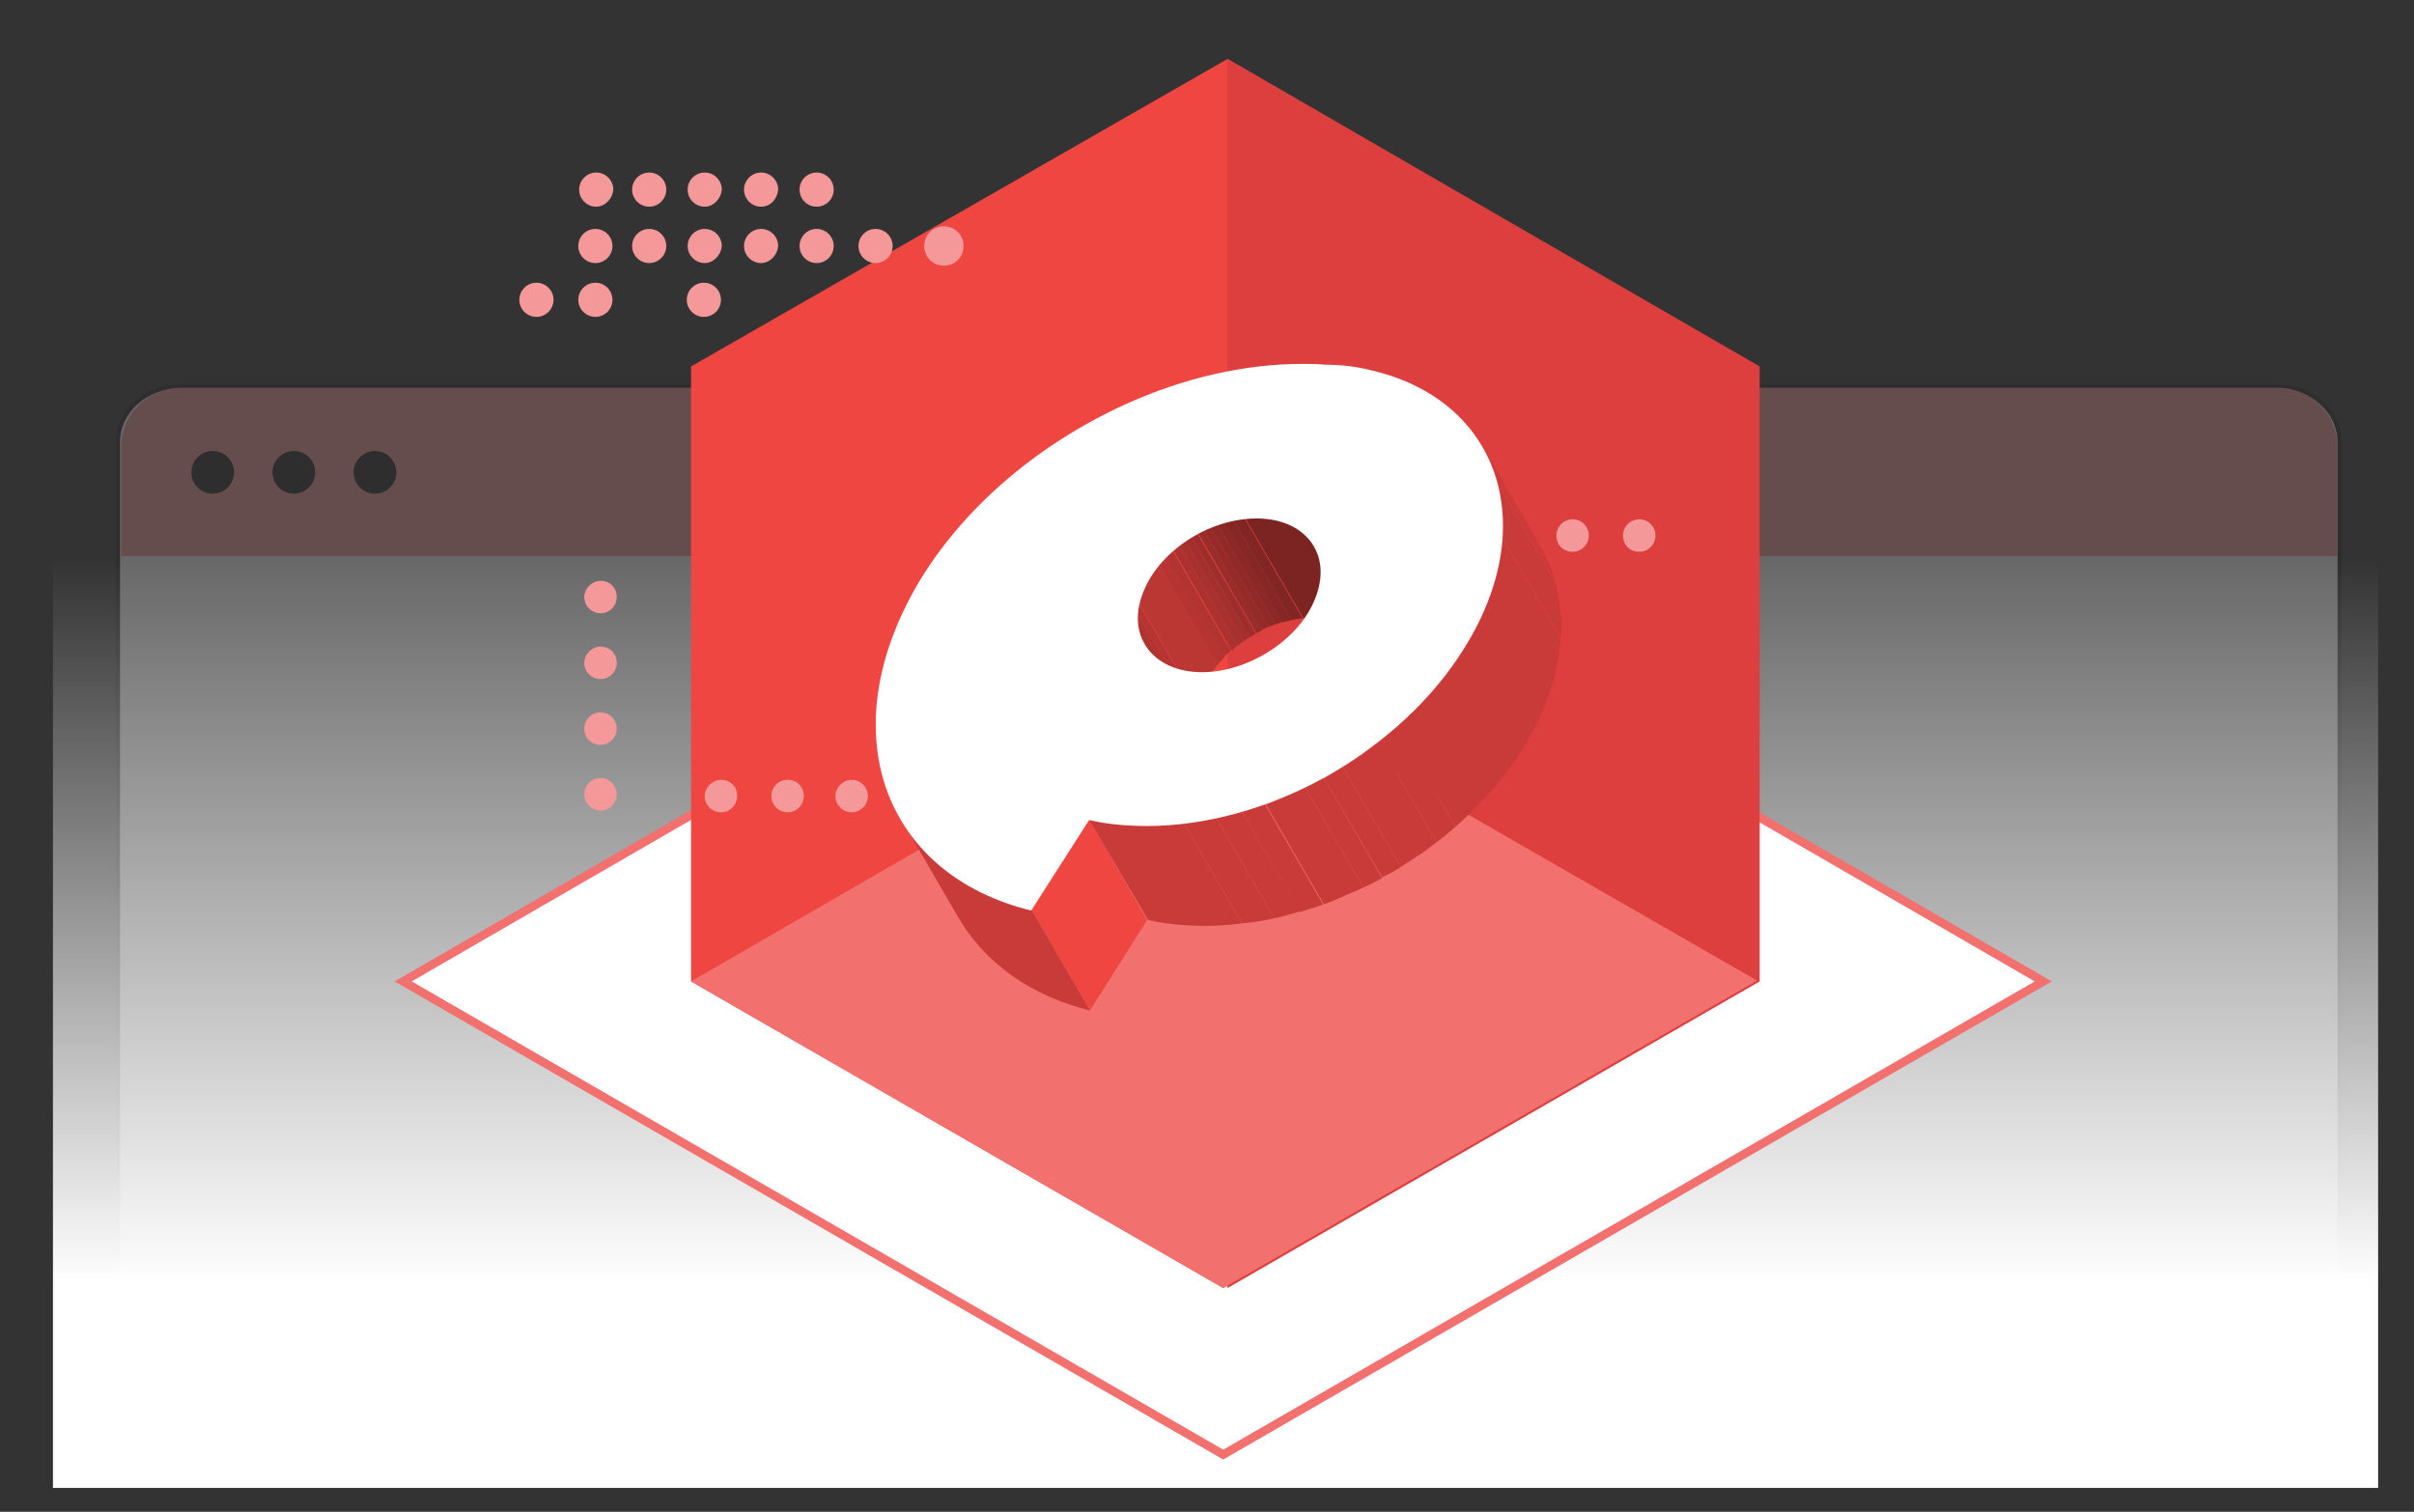 <?xml version="1.0" encoding="utf-8"?>
<!-- Generator: Adobe Illustrator 27.0.1, SVG Export Plug-In . SVG Version: 6.00 Build 0)  -->
<svg version="1.1" id="Layer_1" xmlns="http://www.w3.org/2000/svg" xmlns:xlink="http://www.w3.org/1999/xlink" x="0px" y="0px"
	 viewBox="0 0 282.6 177" style="enable-background:new 0 0 282.6 177;" xml:space="preserve">
<rect x="0" y="0" width="282.6" height="177" fill="#333333" stroke="none"/>
<style type="text/css">
	.st0{opacity:0.26;}
	.st1{fill:#FFFFFF;stroke:#231F20;stroke-width:0.5;stroke-miterlimit:10;}
	.st2{fill:#F59899;}
	.st3{fill:#231F20;}
	.st4{fill:url(#SVGID_1_);}
	.st5{fill:#FFFFFF;stroke:#F2706D;stroke-miterlimit:10;}
	.st6{fill:#EF4642;}
	.st7{fill:#DD3E3E;}
	.st8{fill:#F2706D;}
	.st9{enable-background:new    ;}
	.st10{clip-path:url(#SVGID_00000096041045236156633160000016082581163118794403_);enable-background:new    ;}
	.st11{fill:#7C2422;}
	.st12{fill:#812624;}
	.st13{fill:#862725;}
	.st14{fill:#8B2926;}
	.st15{fill:#8F2A28;}
	.st16{fill:#942B29;}
	.st17{fill:#992D2A;}
	.st18{fill:#9E2E2C;}
	.st19{fill:#A3302D;}
	.st20{fill:#A7312E;}
	.st21{fill:#AC3230;}
	.st22{fill:#B13431;}
	.st23{fill:#B63532;}
	.st24{fill:#BA3733;}
	.st25{clip-path:url(#SVGID_00000056392771599311712520000002396314453278426779_);}
	.st26{fill:#C93B38;}
	.st27{clip-path:url(#SVGID_00000000204563111652596700000007071414378940593028_);enable-background:new    ;}
	.st28{fill:#FFFFFF;}
</style>
<g>
	<g class="st0">
		<path class="st1" d="M266.5,169.1H21.2c-4.1,0-7.4-2.9-7.4-6.6V51.8c0-3.7,3.3-6.6,7.4-6.6h245.3c4.1,0,7.4,2.9,7.4,6.6v110.8
			C273.9,166.2,270.6,169.1,266.5,169.1z"/>
		<path class="st2" d="M14.2,65.1V52.2c0-3.7,3.1-6.8,7-6.8h245.4c3.9,0,7,3,7,6.8v12.9L14.2,65.1L14.2,65.1z"/>
		<ellipse class="st3" cx="24.9" cy="55.3" rx="2.5" ry="2.5"/>
		<ellipse class="st3" cx="34.4" cy="55.3" rx="2.5" ry="2.5"/>
		<ellipse class="st3" cx="43.9" cy="55.3" rx="2.5" ry="2.5"/>
	</g>
	
		<linearGradient id="SVGID_1_" gradientUnits="userSpaceOnUse" x1="142.3" y1="768.197" x2="142.3" y2="659.258" gradientTransform="matrix(1 0 0 1 0 -594)">
		<stop  offset="0.218" style="stop-color:#FFFFFF"/>
		<stop  offset="1" style="stop-color:#FFFFFF;stop-opacity:0"/>
	</linearGradient>
	<rect x="6.2" y="65.3" class="st4" width="272.2" height="108.9"/>
</g>
<g>
	<polygon class="st5" points="239.2,114.9 143.2,59.4 47.2,114.9 143.2,170.3 	"/>
	<g>
		<g>
			<polygon class="st6" points="205.9,114.9 205.9,43 143.7,6.9 80.9,42.9 80.9,114.9 143.2,150.8 			"/>
			<polyline class="st7" points="143.7,150.8 206,114.9 206,42.9 143.7,6.9 			"/>
			<polygon class="st8" points="205.7,114.8 143.2,78.9 80.9,114.9 143.2,150.8 			"/>
		</g>
	</g>
</g>
<g>
	<path class="st2" d="M84.4,95.1c-1.1,0-1.9-0.9-1.9-1.9s0.9-1.9,1.9-1.9c1.1,0,1.9,0.8,1.9,1.9C86.3,94.2,85.5,95.1,84.4,95.1z"/>
	<path class="st2" d="M92.2,95.1c-1.1,0-1.9-0.9-1.9-1.9s0.8-1.9,1.9-1.9s1.9,0.8,1.9,1.9C94.1,94.2,93.3,95.1,92.2,95.1z"/>
	<path class="st2" d="M107.6,95.1c-1.1,0-1.9-0.9-1.9-1.9s0.9-1.9,1.9-1.9s1.9,0.8,1.9,1.9C109.5,94.2,108.6,95.1,107.6,95.1z"/>
	<path class="st2" d="M99.7,95.1c-1.1,0-1.9-0.9-1.9-1.9s0.9-1.9,1.9-1.9c1.1,0,1.9,0.9,1.9,1.9S100.8,95.1,99.7,95.1z"/>
	<path class="st2" d="M70.3,94.9c-1.1,0-1.9-0.9-1.9-1.9s0.8-1.9,1.9-1.9s1.9,0.9,1.9,1.9C72.2,94,71.4,94.9,70.3,94.9z"/>
	<path class="st2" d="M70.3,87.2c-1.1,0-1.9-0.8-1.9-1.9s0.9-1.9,1.9-1.9c1.1,0,1.9,0.9,1.9,1.9C72.2,86.3,71.4,87.2,70.3,87.2z"/>
	<path class="st2" d="M70.3,79.5c-1.1,0-1.9-0.9-1.9-1.9s0.9-1.9,1.9-1.9c1.1,0,1.9,0.8,1.9,1.9C72.2,78.6,71.4,79.5,70.3,79.5z"/>
	<path class="st2" d="M70.3,71.8c-1.1,0-1.9-0.9-1.9-1.9s0.9-1.9,1.9-1.9c1.1,0,1.9,0.8,1.9,1.9C72.2,70.9,71.4,71.8,70.3,71.8z"/>
	<path class="st2" d="M184.1,64.6c-1.1,0-1.9-0.8-1.9-1.9c0-1.1,0.9-1.9,1.9-1.9c1.1,0,1.9,0.9,1.9,1.9S185.2,64.6,184.1,64.6z"/>
	<path class="st2" d="M191.9,64.6c-1.1,0-1.9-0.8-1.9-1.9c0-1.1,0.9-1.9,1.9-1.9c1.1,0,1.9,0.9,1.9,1.9S193,64.6,191.9,64.6z"/>
	<circle class="st2" cx="62.8" cy="35.1" r="2"/>
	<circle class="st2" cx="69.7" cy="35.1" r="2"/>
	<circle class="st2" cx="82.4" cy="35.1" r="2"/>
	<circle class="st2" cx="69.7" cy="28.8" r="2"/>
	<path class="st2" d="M69.8,24.2c-1.1,0-2-0.9-2-2s0.9-2,2-2s2,0.9,2,2C71.7,23.3,70.8,24.2,69.8,24.2z"/>
	<path class="st2" d="M110.5,31.1c-1.3,0-2.3-1-2.3-2.3s1-2.3,2.3-2.3s2.3,1,2.3,2.3S111.8,31.1,110.5,31.1z"/>
	<path class="st2" d="M76,30.8c-1.1,0-2-0.9-2-2s0.9-2,2-2s2,0.9,2,2S77.1,30.8,76,30.8z"/>
	<path class="st2" d="M82.5,30.8c-1.1,0-2-0.9-2-2s0.9-2,2-2s2,0.9,2,2C84.4,29.9,83.5,30.8,82.5,30.8z"/>
	<path class="st2" d="M89.1,30.8c-1.1,0-2-0.9-2-2s0.9-2,2-2s2,0.9,2,2C91,29.9,90.1,30.8,89.1,30.8z"/>
	<path class="st2" d="M95.6,30.8c-1.1,0-2-0.9-2-2s0.9-2,2-2s2,0.9,2,2S96.7,30.8,95.6,30.8z"/>
	<path class="st2" d="M102.5,30.8c-1.1,0-2-0.9-2-2s0.9-2,2-2s2,0.9,2,2S103.6,30.8,102.5,30.8z"/>
	<path class="st2" d="M76,24.2c-1.1,0-2-0.9-2-2s0.9-2,2-2s2,0.9,2,2C78,23.3,77.1,24.2,76,24.2z"/>
	<path class="st2" d="M82.5,24.2c-1.1,0-2-0.9-2-2s0.9-2,2-2s2,0.9,2,2C84.4,23.3,83.5,24.2,82.5,24.2z"/>
	<path class="st2" d="M89.1,24.2c-1.1,0-2-0.9-2-2s0.9-2,2-2s2,0.9,2,2C91,23.3,90.2,24.2,89.1,24.2z"/>
	<circle class="st2" cx="95.6" cy="22.2" r="2"/>
</g>
<g>
	<g class="st9">
		<g class="st9">
			<defs>
				<path id="SVGID_00000096760784844677087500000006518755837454705832_" class="st9" d="M153.9,63.9l6.8,11.7
					c-1.2-2-3.5-3.3-6.7-3.3c-5.7,0-11.7,4-13.4,9c-0.8,2.2-0.6,4.2,0.3,5.8L134,75.4c-0.9-1.6-1.1-3.6-0.3-5.8c1.8-5,7.8-9,13.4-9
					C150.3,60.6,152.7,61.9,153.9,63.9z"/>
			</defs>
			<clipPath id="SVGID_00000130611096158601862180000010635485417371673227_">
				<use xlink:href="#SVGID_00000096760784844677087500000006518755837454705832_"  style="overflow:visible;"/>
			</clipPath>
			<g style="clip-path:url(#SVGID_00000130611096158601862180000010635485417371673227_);enable-background:new    ;">
				<path class="st11" d="M153.9,63.9l6.8,11.7c-1.2-2-3.5-3.3-6.7-3.3c-0.5,0-1,0-1.4,0.1l-6.8-11.7c0.5-0.1,1-0.1,1.4-0.1
					C150.3,60.6,152.7,61.9,153.9,63.9"/>
				<path class="st12" d="M145.7,60.7l6.8,11.7c-0.4,0-0.8,0.1-1.3,0.2l-6.8-11.7C144.8,60.8,145.3,60.7,145.7,60.7"/>
				<path class="st13" d="M144.4,60.9l6.8,11.7c-0.3,0.1-0.7,0.2-1,0.3l-6.8-11.7C143.8,61,144.1,61,144.4,60.9"/>
				<path class="st14" d="M143.4,61.1l6.8,11.7c-0.3,0.1-0.6,0.2-0.9,0.3l-6.8-11.7C142.8,61.3,143.1,61.2,143.4,61.1"/>
				<path class="st15" d="M142.5,61.4l6.8,11.7c-0.3,0.1-0.5,0.2-0.8,0.3l-6.8-11.7C142,61.6,142.3,61.5,142.5,61.4"/>
				<path class="st16" d="M141.7,61.7l6.8,11.7c-0.3,0.1-0.5,0.2-0.8,0.3L141,62.1C141.2,62,141.5,61.9,141.7,61.7"/>
				<path class="st17" d="M141,62.1l6.8,11.7c-0.2,0.1-0.5,0.2-0.7,0.4l-6.8-11.7C140.5,62.3,140.7,62.2,141,62.1"/>
				<path class="st18" d="M140.2,62.5l6.8,11.7c-0.2,0.1-0.5,0.3-0.7,0.4l-6.8-11.7C139.7,62.7,140,62.6,140.2,62.5"/>
				<path class="st19" d="M139.5,62.9l6.8,11.7c-0.2,0.1-0.5,0.3-0.7,0.5l-6.8-11.7C139,63.2,139.3,63,139.5,62.9"/>
				<path class="st20" d="M138.8,63.4l6.8,11.7c-0.2,0.2-0.5,0.3-0.7,0.5l-6.8-11.7C138.3,63.7,138.6,63.5,138.8,63.4"/>
				<path class="st21" d="M138.1,63.9l6.8,11.7c-0.3,0.2-0.5,0.4-0.7,0.6l-6.8-11.7C137.6,64.3,137.8,64.1,138.1,63.9"/>
				<path class="st22" d="M137.3,64.5l6.8,11.7c-0.3,0.2-0.5,0.5-0.8,0.7l-6.8-11.7C136.8,65,137.1,64.7,137.3,64.5"/>
				<path class="st23" d="M136.6,65.2l6.8,11.7c-0.3,0.3-0.6,0.6-0.9,1l-6.8-11.7C136,65.9,136.3,65.5,136.6,65.2"/>
				<path class="st24" d="M135.7,66.2l6.8,11.7c-0.9,1.1-1.5,2.2-2,3.4c-0.1,0.4-0.2,0.8-0.3,1.1l-6.8-11.7c0.1-0.4,0.2-0.8,0.3-1.1
					C134.1,68.4,134.8,67.3,135.7,66.2"/>
				<path class="st23" d="M133.4,70.8l6.8,11.7c-0.1,0.4-0.1,0.7-0.2,1.1l-6.8-11.7C133.3,71.5,133.3,71.1,133.4,70.8"/>
				<path class="st22" d="M133.2,71.9l6.8,11.7c0,0.3,0,0.5,0,0.8l-6.8-11.7C133.2,72.4,133.2,72.1,133.2,71.9"/>
				<path class="st21" d="M133.2,72.7l6.8,11.7c0,0.2,0,0.5,0.1,0.7l-6.8-11.7C133.3,73.1,133.2,72.9,133.2,72.7"/>
				<path class="st20" d="M133.3,73.4l6.8,11.7c0,0.2,0.1,0.4,0.1,0.6L133.4,74C133.4,73.8,133.3,73.6,133.3,73.4"/>
				<path class="st19" d="M133.4,74l6.8,11.7c0.1,0.2,0.1,0.4,0.2,0.6l-6.8-11.7C133.5,74.4,133.5,74.2,133.4,74"/>
				<path class="st18" d="M133.6,74.6l6.8,11.7c0.1,0.2,0.1,0.4,0.2,0.5l-6.8-11.7C133.8,74.9,133.7,74.8,133.6,74.6"/>
				<path class="st17" d="M133.8,75.1l6.8,11.7c0,0.1,0.1,0.2,0.2,0.3L134,75.4C134,75.3,133.9,75.2,133.8,75.1"/>
			</g>
		</g>
		<g>
			<polygon class="st6" points="127.5,96 134.3,107.7 127.6,118.3 120.8,106.6 			"/>
		</g>
		<g class="st9">
			<defs>
				<path id="SVGID_00000121246244245769719110000003835147319059714732_" class="st9" d="M112.3,107.6l-6.8-11.7
					c3,5.2,8.3,9,15.3,10.7l6.8,11.7C120.6,116.6,115.3,112.9,112.3,107.6z"/>
			</defs>
			<clipPath id="SVGID_00000165953888336207446900000007944959731531075773_">
				<use xlink:href="#SVGID_00000121246244245769719110000003835147319059714732_"  style="overflow:visible;"/>
			</clipPath>
			<g style="clip-path:url(#SVGID_00000165953888336207446900000007944959731531075773_);">
				<path class="st26" d="M120.8,106.6l6.8,11.7c-6.9-1.7-12.2-5.5-15.3-10.7l-6.8-11.7C108.5,101.1,113.8,104.9,120.8,106.6"/>
			</g>
		</g>
		<g class="st9">
			<defs>
				<path id="SVGID_00000101825267232165937480000002317584667320294816_" class="st9" d="M173.6,52.4l6.8,11.7
					c3.7,6.3,3.2,14.9-2.1,23.5c-3.7,6-9.5,11.3-16.3,15.1c-6.7,3.7-14.1,5.7-20.8,5.7c-2.4,0-4.7-0.2-6.8-0.7L127.5,96
					c2.2,0.5,4.5,0.7,6.8,0.7c6.8,0,14.2-2,20.8-5.7c6.8-3.8,12.6-9.1,16.3-15.1C176.8,67.3,177.3,58.7,173.6,52.4z"/>
			</defs>
			<clipPath id="SVGID_00000075143376457110925460000013699417986489126274_">
				<use xlink:href="#SVGID_00000101825267232165937480000002317584667320294816_"  style="overflow:visible;"/>
			</clipPath>
			<g style="clip-path:url(#SVGID_00000075143376457110925460000013699417986489126274_);enable-background:new    ;">
				<path class="st17" d="M173.6,52.4l6.8,11.7c0.2,0.3,0.3,0.6,0.5,0.9l-6.8-11.7C173.9,53,173.8,52.7,173.6,52.4"/>
				<path class="st26" d="M174.1,53.2l6.8,11.7c0.3,0.5,0.5,1.1,0.7,1.6l-6.8-11.7C174.6,54.3,174.3,53.8,174.1,53.2"/>
				<path class="st26" d="M174.8,54.9l6.8,11.7c0.2,0.6,0.4,1.1,0.6,1.7l-6.8-11.7C175.2,56,175,55.4,174.8,54.9"/>
				<path class="st26" d="M175.3,56.6l6.8,11.7c0.2,0.6,0.3,1.2,0.4,1.9l-6.8-11.7C175.6,57.8,175.5,57.2,175.3,56.6"/>
				<path class="st26" d="M175.7,58.5l6.8,11.7c0.1,0.7,0.2,1.4,0.2,2.1L176,60.6C175.9,59.9,175.9,59.2,175.7,58.5"/>
				<path class="st26" d="M176,60.6l6.8,11.7c0,0.8,0,1.6,0,2.5l-6.8-11.7C176,62.2,176,61.4,176,60.6"/>
				<path class="st26" d="M175.9,63.1l6.8,11.7c-0.1,1.1-0.2,2.2-0.5,3.3l-6.8-11.7C175.7,65.2,175.9,64.1,175.9,63.1"/>
				<path class="st26" d="M175.5,66.3l6.8,11.7c-0.7,3.1-2,6.4-4,9.6c-0.9,1.4-1.8,2.7-2.9,4l-6.8-11.7c1.1-1.3,2-2.6,2.9-4
					C173.5,72.7,174.8,69.4,175.5,66.3"/>
				<path class="st26" d="M168.6,79.9l6.8,11.7c-0.8,1-1.7,2-2.7,3l-6.8-11.7C166.9,81.9,167.8,80.9,168.6,79.9"/>
				<path class="st26" d="M165.9,82.9l6.8,11.7c-0.7,0.8-1.5,1.5-2.3,2.2l-6.8-11.7C164.4,84.4,165.2,83.6,165.9,82.9"/>
				<path class="st26" d="M163.6,85.1l6.8,11.7c-0.7,0.6-1.4,1.2-2.2,1.8l-6.8-11.7C162.1,86.3,162.9,85.7,163.6,85.1"/>
				<path class="st26" d="M161.4,86.9l6.8,11.7c-0.7,0.5-1.4,1.1-2.1,1.6l-6.8-11.7C160,87.9,160.7,87.4,161.4,86.9"/>
				<path class="st26" d="M159.3,88.4l6.8,11.7c-0.7,0.5-1.4,0.9-2.1,1.4l-6.8-11.7C157.9,89.4,158.6,88.9,159.3,88.4"/>
				<path class="st26" d="M157.2,89.8l6.8,11.7c-0.6,0.4-1.3,0.8-2,1.1c-0.1,0-0.1,0.1-0.2,0.1L155,91.1c0.1,0,0.1-0.1,0.2-0.1
					C155.9,90.6,156.5,90.2,157.2,89.8"/>
				<path class="st26" d="M155,91.1l6.8,11.7c-0.7,0.4-1.4,0.8-2.2,1.1l-6.8-11.7C153.6,91.8,154.3,91.4,155,91.1"/>
				<path class="st26" d="M152.8,92.2l6.8,11.7c-0.8,0.4-1.5,0.7-2.3,1l-6.8-11.7C151.3,92.9,152.1,92.5,152.8,92.2"/>
				<path class="st26" d="M150.6,93.2l6.8,11.7c-0.8,0.3-1.6,0.7-2.4,1l-6.8-11.7C148.9,93.9,149.7,93.6,150.6,93.2"/>
				<path class="st26" d="M148.1,94.2l6.8,11.7c-0.9,0.3-1.8,0.6-2.7,0.9L145.4,95C146.3,94.8,147.2,94.5,148.1,94.2"/>
				<path class="st26" d="M145.4,95l6.8,11.7c-1,0.3-2,0.6-3,0.8l-6.8-11.7C143.4,95.6,144.4,95.3,145.4,95"/>
				<path class="st26" d="M142.4,95.8l6.8,11.7c-1.3,0.3-2.5,0.5-3.8,0.6l-6.8-11.7C139.9,96.3,141.1,96.1,142.4,95.8"/>
				<path class="st26" d="M138.6,96.4l6.8,11.7c-1.4,0.2-2.9,0.3-4.3,0.3c-2.4,0-4.7-0.2-6.8-0.7L127.5,96c2.2,0.5,4.5,0.7,6.8,0.7
					C135.8,96.7,137.2,96.6,138.6,96.4"/>
			</g>
		</g>
		<g>
			<path class="st28" d="M160.3,43.3c15.2,3.4,20.2,18.1,11.1,32.6c-3.7,6-9.5,11.3-16.3,15.1c-6.7,3.7-14.1,5.7-20.8,5.7
				c-2.4,0-4.7-0.2-6.8-0.7l-6.8,10.6c-8.5-2.1-14.5-7.2-17-14.4c-2.5-7.4-1-16.1,4.2-24.6c5.3-8.5,13.7-15.6,23.7-20.2
				c7-3.2,14.2-4.8,20.9-4.8c0.9,0,1.7,0,2.6,0.1C157,42.7,158.7,42.9,160.3,43.3z M140.7,78.7c5.6,0,11.7-4,13.4-9c1.8-5-1.4-9-7-9
				c-5.7,0-11.7,4-13.4,9C131.9,74.6,135.1,78.7,140.7,78.7"/>
		</g>
	</g>
</g>
</svg>
